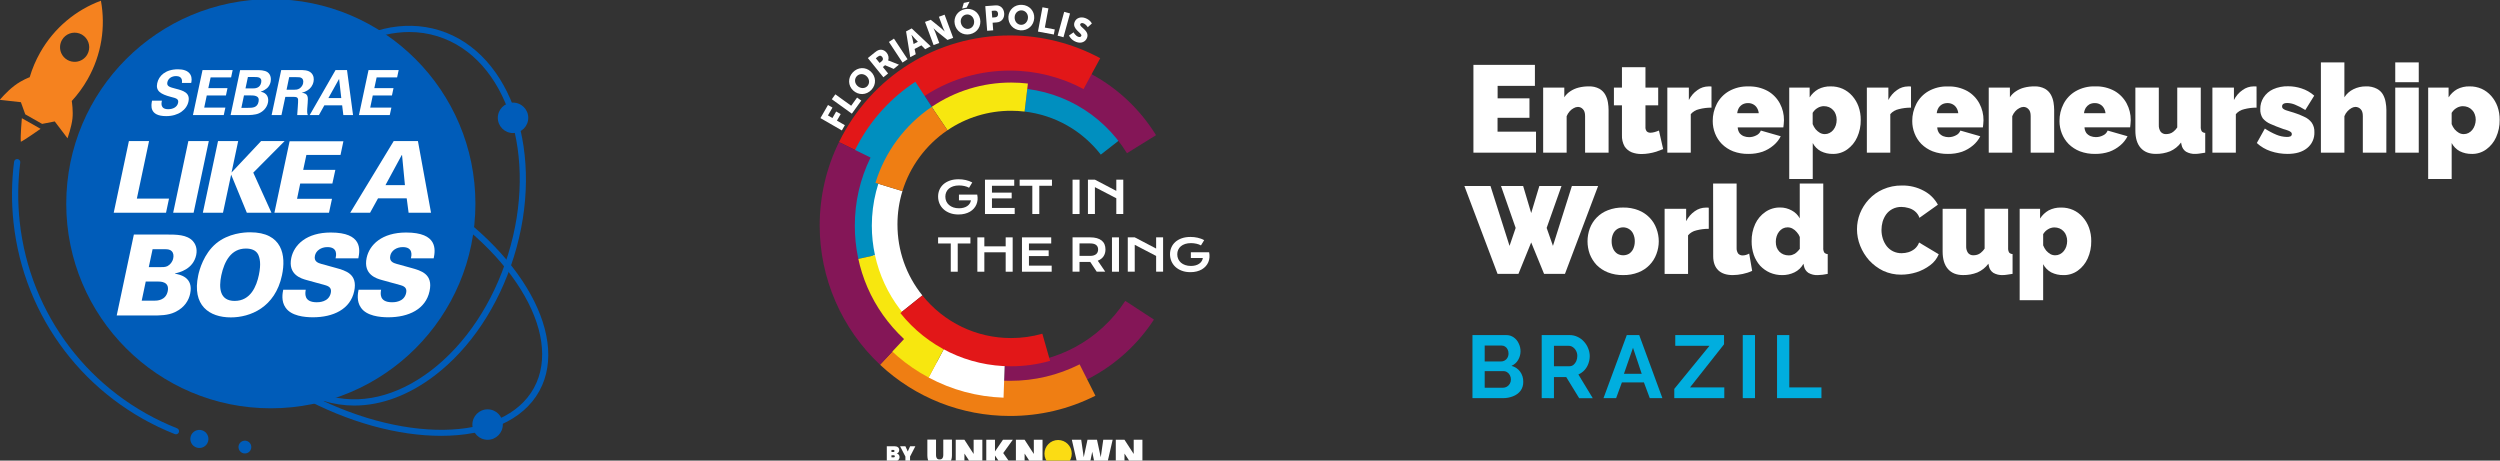 <?xml version="1.0" encoding="UTF-8" standalone="no"?>
<!-- Generator: Adobe Illustrator 25.4.1, SVG Export Plug-In . SVG Version: 6.00 Build 0)  -->

<svg
   version="1.1"
   id="Camada_1"
   x="0px"
   y="0px"
   viewBox="0 0 260.514 48"
   xml:space="preserve"
   sodipodi:docname="logo.svg"
   width="260.514"
   height="48"
   inkscape:version="1.2 (dc2aedaf03, 2022-05-15)"
   inkscape:export-filename="/home/vinimlo/testeProjetos/quickup/getinthering/logo.png"
   inkscape:export-xdpi="96"
   inkscape:export-ydpi="96"
   xmlns:inkscape="http://www.inkscape.org/namespaces/inkscape"
   xmlns:sodipodi="http://sodipodi.sourceforge.net/DTD/sodipodi-0.dtd"
   xmlns:xlink="http://www.w3.org/1999/xlink"
   xmlns="http://www.w3.org/2000/svg"
   xmlns:svg="http://www.w3.org/2000/svg"><rect x="0" y="0" width="260.514" height="48" fill="#333333" stroke="none"/><defs
   id="defs505"><rect
     id="SVGID_00000180340245854180997620000005734842580962657714_"
     x="54.55"
     y="223.73"
     width="1970.91"
     height="1632.54" /><clipPath
     id="clip0_873_170"><rect
       width="172.333"
       height="55.892"
       fill="#ffffff"
       id="rect391"
       x="0"
       y="0" /></clipPath></defs><sodipodi:namedview
   id="namedview503"
   pagecolor="#939393"
   bordercolor="#666666"
   borderopacity="1.0"
   inkscape:pageshadow="2"
   inkscape:pageopacity="0"
   inkscape:pagecheckerboard="0"
   showgrid="false"
   lock-margins="true"
   fit-margin-top="5"
   fit-margin-left="5"
   fit-margin-right="5"
   fit-margin-bottom="5"
   inkscape:zoom="3.6203867"
   inkscape:cx="119.32427"
   inkscape:cy="39.222329"
   inkscape:window-width="1920"
   inkscape:window-height="1044"
   inkscape:window-x="0"
   inkscape:window-y="36"
   inkscape:window-maximized="1"
   inkscape:current-layer="Camada_1"
   inkscape:showpageshadow="2"
   inkscape:deskcolor="#939393" />
<style
   type="text/css"
   id="style2">
	.st0{fill:#005CB9;}
	.st1{fill:#0090C0;}
	.st2{fill:#850254;}
	.st3{fill:#EF7E11;}
	.st4{fill:#FFFFFF;}
	.st5{fill:#E31713;}
	.st6{fill:#F9E800;}
	.st7{fill:#060703;}
	.st8{clip-path:url(#SVGID_00000176728714673690980330000008501517311966828989_);fill:#F5821F;}
	.st9{clip-path:url(#SVGID_00000176728714673690980330000008501517311966828989_);}
	.st10{clip-path:url(#SVGID_00000168830710945648786350000016905066200393585814_);fill:#005CB9;}
	.st11{clip-path:url(#SVGID_00000168830710945648786350000016905066200393585814_);fill:#F5821F;}
	.st12{clip-path:url(#SVGID_00000168830710945648786350000016905066200393585814_);fill:#FFFFFF;}
	.st13{fill:#2C3072;}
	.st14{fill:#D5AE28;}
	.st15{fill:#008FBF;}
	.st16{fill:#841657;}
	.st17{fill:#EF7E13;}
	.st18{fill:#E21718;}
	.st19{fill:#F7E70F;}
	.st20{fill:#FBDC14;}
</style>



<g
   id="g152"
   transform="matrix(0.75,0,0,0.75,-378.966,-300.802)">
	
	
</g>





<style
   type="text/css"
   id="style1322">
	.st0{fill:#005CB9;}
	.st1{fill:#0090C0;}
	.st2{fill:#850254;}
	.st3{fill:#EF7E11;}
	.st4{fill:#FFFFFF;}
	.st5{fill:#E31713;}
	.st6{fill:#F9E800;}
	.st7{fill:#060703;}
	.st8{clip-path:url(#SVGID_00000036246475147794205100000013552238071494930584_);fill:#F5821F;}
	.st9{clip-path:url(#SVGID_00000036246475147794205100000013552238071494930584_);}
	.st10{clip-path:url(#SVGID_00000085232003802447236230000005222859259906126210_);fill:#005CB9;}
	.st11{clip-path:url(#SVGID_00000085232003802447236230000005222859259906126210_);fill:#F5821F;}
	.st12{clip-path:url(#SVGID_00000085232003802447236230000005222859259906126210_);fill:#FFFFFF;}
	.st13{fill:#2C3072;}
	.st14{fill:#D5AE28;}
</style><g
   id="g385"
   transform="matrix(0.038,0,0,0.038,66.208,-15.065)">
	<g
   id="g359">
		<g
   id="g329">
			<path
   class="st15"
   d="M 1276.34,820.43 C 1224.64,754.1 1150.42,712.17 1067.37,702.37 l 9.07,-76.83 c 103.75,12.24 196.41,64.56 260.92,147.33 z"
   id="path266" />
			<path
   class="st16"
   d="m 1026.5,1487.26 c -5.64,0 -11.26,-0.1 -16.84,-0.3 l 3.26,-93.75 c 4.51,0.15 9.04,0.24 13.58,0.24 128.3,0 246.79,-64.26 316.96,-171.9 l 78.59,51.23 c -87.56,134.3 -235.43,214.48 -395.55,214.48 z"
   id="path268" />
			<g
   id="g272">
				<path
   class="st17"
   d="m 1027.19,1537.13 c -132.76,0 -259.27,-49.9 -356.21,-140.52 l 65.79,-70.38 c 79.03,73.87 182.17,114.56 290.42,114.56 67.22,0 131.5,-15.21 191.06,-45.21 l 43.33,86.05 c -73.12,36.83 -151.98,55.5 -234.39,55.5 z"
   id="path270" />
			</g>
			<path
   class="st4"
   d="m 1009.63,1486.96 c -72.56,-2.56 -141.67,-21.15 -205.42,-55.24 l 44.25,-82.73 c 51.02,27.29 106.36,42.17 164.48,44.22 z"
   id="path274" />
			<path
   class="st16"
   d="m 1348.1,816.54 c -69.55,-112.21 -189.77,-179.2 -321.6,-179.2 -74,0 -145.65,21.36 -207.2,61.78 L 767.8,620.7 c 76.89,-50.49 166.34,-77.17 258.69,-77.17 164.53,0 314.56,83.59 401.34,223.59 z"
   id="path276" />
			<path
   class="st4"
   d="m 726.66,1254.92 c -55,-68.63 -85.28,-154.95 -85.28,-243.08 0,-38.81 5.71,-77.14 16.96,-113.94 l 73.98,22.63 c -9.01,29.45 -13.58,60.18 -13.58,91.31 0,71.63 23.61,138.94 68.29,194.69 z"
   id="path278" />
			<g
   id="g282">
				<path
   class="st18"
   d="m 644.93,828.5 -86.52,-42.38 c 88.38,-180.4 268.01,-292.47 468.78,-292.47 86.4,0 172.02,21.57 247.59,62.39 L 1229,640.81 C 1167.44,607.56 1097.65,589.99 1027.18,589.99 863.48,590 717.01,681.39 644.93,828.5 Z"
   id="path280" />
			</g>
			<path
   class="st19"
   d="m 855.86,753.61 -43.38,-64.05 c 64.44,-43.65 139.8,-66.72 217.91,-66.72 15.36,0 30.85,0.91 46.04,2.7 l -9.06,76.84 c -12.19,-1.44 -24.63,-2.17 -36.98,-2.17 -62.59,-0.01 -122.94,18.46 -174.53,53.4 z"
   id="path284" />
			<path
   class="st15"
   d="m 565.48,1116.41 c -7.2,-33 -10.85,-66.98 -10.85,-101.02 0,-159.49 79.69,-307.04 213.17,-394.69 l 51.5,78.42 c -106.99,70.25 -170.85,188.48 -170.85,316.27 0,27.32 2.92,54.58 8.69,81.01 z"
   id="path286" />
			<path
   class="st19"
   d="M 804.2,1431.71 C 681.94,1366.3 594.93,1251.38 565.48,1116.41 l 91.66,-20 c 23.58,108.09 93.32,200.15 191.32,252.59 z"
   id="path288" />
			<g
   id="g292">
				<path
   class="st16"
   d="m 670.99,1396.61 c -105.2,-98.33 -165.53,-237.28 -165.53,-381.21 0,-80.41 17.82,-157.55 52.96,-229.27 l 86.52,42.38 c -28.62,58.42 -43.13,121.3 -43.13,186.89 0,119.08 47.94,229.47 134.98,310.83 z"
   id="path290" />
			</g>
			<path
   class="st17"
   d="M 732.32,920.54 658.34,897.9 c 25.87,-84.55 80.61,-158.54 154.13,-208.35 l 43.39,64.05 c -58.95,39.94 -102.82,99.22 -123.54,166.94 z"
   id="path294" />
			<path
   class="st18"
   d="m 1030.39,1400.86 c -118.72,0 -229.42,-53.19 -303.73,-145.94 l 60.37,-48.37 c 59.55,74.31 148.24,116.94 243.35,116.94 29.13,0 57.95,-4 85.66,-11.91 l 21.21,74.41 c -34.61,9.86 -70.56,14.87 -106.86,14.87 z"
   id="path296" />
			<g
   id="GET_IN_THE_RING_00000116917005757382795460000012764433315717187751_">
				<g
   id="g326">
					<g
   id="g308">
						<path
   class="st4"
   d="m 937.4,930.16 h -50.04 v 15.69 h 32.88 c -0.56,3.37 -1.72,6.33 -3.48,9 -1.79,2.68 -4.08,5 -6.89,6.83 -2.81,1.9 -6.12,3.37 -9.88,4.36 -3.77,1.05 -7.92,1.54 -12.49,1.54 -5.7,0 -10.83,-0.77 -15.48,-2.32 -4.6,-1.62 -8.54,-3.8 -11.82,-6.62 -3.23,-2.8 -5.73,-6.18 -7.52,-10.06 -1.76,-3.93 -2.64,-8.16 -2.64,-12.87 0,-4.5 0.84,-8.65 2.54,-12.38 1.68,-3.79 4.15,-7.04 7.35,-9.77 3.2,-2.67 7.13,-4.78 11.82,-6.33 4.64,-1.48 9.95,-2.25 15.89,-2.25 2.57,0 5.14,0.13 7.67,0.42 2.56,0.29 5.03,0.71 7.42,1.27 2.39,0.56 4.64,1.2 6.72,1.96 2.11,0.78 3.94,1.69 5.63,2.68 l 8.79,-14.49 c -2.75,-1.55 -5.63,-2.81 -8.65,-3.94 -3.02,-1.12 -6.15,-2.03 -9.35,-2.74 -3.16,-0.7 -6.39,-1.26 -9.7,-1.62 -3.27,-0.35 -6.54,-0.49 -9.78,-0.49 -9,0 -16.99,1.19 -23.95,3.66 -6.96,2.46 -12.84,5.84 -17.62,10.06 -4.78,4.29 -8.4,9.29 -10.9,15.05 -2.49,5.77 -3.73,11.96 -3.73,18.57 0,6.83 1.27,13.15 3.8,19.21 2.57,5.98 6.26,11.18 11.08,15.62 4.82,4.5 10.69,7.95 17.62,10.55 6.93,2.6 14.77,3.87 23.53,3.87 6.26,0 12.03,-0.71 17.27,-2.05 5.28,-1.33 9.99,-3.23 14.14,-5.62 4.12,-2.47 7.67,-5.35 10.66,-8.73 2.96,-3.37 5.31,-7.1 7,-11.11 1.72,-4.01 2.74,-8.38 3.17,-12.87 0.35,-4.57 0.07,-9.29 -0.95,-14.07 h -0.11 z"
   id="path298" />
						<polygon
   class="st4"
   points="977.88,924.68 977.88,905.89 1038.97,905.89 1038.97,889.16 958.75,889.16 958.75,983.34 1040.23,983.34 1040.23,966.67 977.88,966.67 977.88,940.43 1031.97,940.43 1031.97,924.68 "
   id="polygon300" />
						<polygon
   class="st4"
   points="1107.69,983.34 1107.69,905.89 1142.44,905.89 1142.44,889.16 1053.81,889.16 1053.81,905.89 1088.59,905.89 1088.59,983.34 "
   id="polygon302" />
						<rect
   x="1198.89"
   y="889.16"
   class="st4"
   width="19.23"
   height="94.18"
   id="rect304" />
						<polygon
   class="st4"
   points="1318.88,940.15 1318.88,983.34 1337.98,983.34 1337.98,889.16 1318.88,889.16 1318.88,919.89 1260.22,889.16 1241.08,889.16 1241.08,983.34 1260.22,983.34 1260.22,909.62 "
   id="polygon306" />
					</g>
					<g
   id="g324">
						<polygon
   class="st4"
   points="884.01,1141.56 884.01,1064.12 918.8,1064.12 918.8,1047.37 830.17,1047.37 830.17,1064.12 864.92,1064.12 864.92,1141.56 "
   id="polygon310" />
						<polygon
   class="st4"
   points="937.86,1047.37 937.86,1141.56 956.99,1141.56 956.99,1088.3 1015.51,1088.3 1015.51,1141.56 1034.68,1141.56 1034.68,1047.37 1015.51,1047.37 1015.51,1071.99 956.99,1071.99 956.99,1047.37 "
   id="polygon312" />
						<polygon
   class="st4"
   points="1079.31,1082.9 1079.31,1064.12 1140.39,1064.12 1140.39,1047.37 1060.18,1047.37 1060.18,1141.56 1141.66,1141.56 1141.66,1124.89 1079.31,1124.89 1079.31,1098.65 1133.4,1098.65 1133.4,1082.9 "
   id="polygon314" />
						<path
   class="st4"
   d="m 1283.99,1099.15 c 1.76,-2.68 3.03,-5.56 3.9,-8.72 0.85,-3.17 1.27,-6.47 1.27,-10 0,-5.13 -0.88,-9.78 -2.56,-13.93 -1.69,-4.07 -4.33,-7.52 -7.81,-10.41 -3.52,-2.81 -7.88,-5.05 -13.22,-6.54 -5.27,-1.48 -11.54,-2.25 -18.78,-2.25 h -47.9 v 94.19 h 19.09 v -26.8 l 28.95,0.07 h 0.52 l 17.69,26.73 h 23.42 l -20.5,-30.1 c 3.59,-1.41 6.69,-3.1 9.36,-5.21 2.63,-2.04 4.85,-4.43 6.57,-7.03 z m -16.32,-11.4 c -0.91,2.17 -2.25,4.08 -4.08,5.62 -1.87,1.48 -4.11,2.67 -6.82,3.51 -2.74,0.85 -5.87,1.27 -9.5,1.27 h -29.3 v -34.19 h 29.3 c 7.25,0 12.73,1.41 16.32,4.3 3.62,2.89 5.42,6.97 5.42,12.16 0,2.69 -0.42,5.15 -1.34,7.33 z"
   id="path316" />
						<polygon
   class="st4"
   points="1428.08,1141.49 1447.18,1141.49 1447.18,1047.3 1428.08,1047.3 1428.08,1078.04 1369.42,1047.3 1350.32,1047.3 1350.32,1141.49 1369.42,1141.49 1369.42,1067.77 1428.08,1098.3 "
   id="polygon318" />
						<path
   class="st4"
   d="m 1573.43,1088.3 h -0.06 -50.05 v 15.69 h 32.89 c -0.57,3.31 -1.72,6.34 -3.48,9.01 -1.76,2.67 -4.05,4.99 -6.86,6.82 -2.82,1.9 -6.12,3.38 -9.88,4.36 -3.76,1.06 -7.95,1.55 -12.49,1.55 -5.69,0 -10.86,-0.78 -15.47,-2.39 -4.64,-1.55 -8.55,-3.73 -11.82,-6.53 -3.24,-2.82 -5.77,-6.2 -7.53,-10.06 -1.76,-3.94 -2.64,-8.23 -2.64,-12.88 0,-4.5 0.81,-8.65 2.5,-12.37 1.69,-3.8 4.15,-7.04 7.38,-9.77 3.2,-2.68 7.14,-4.78 11.82,-6.34 4.64,-1.48 9.92,-2.25 15.89,-2.25 2.53,0 5.14,0.14 7.67,0.42 2.57,0.28 5.03,0.71 7.42,1.27 2.36,0.56 4.61,1.19 6.72,1.97 2.07,0.77 3.94,1.69 5.59,2.6 l 8.79,-14.42 c -2.71,-1.54 -5.59,-2.81 -8.62,-3.93 -3.06,-1.13 -6.15,-2.05 -9.35,-2.74 -3.2,-0.78 -6.44,-1.27 -9.71,-1.62 -3.27,-0.35 -6.54,-0.49 -9.77,-0.49 -9,0 -16.99,1.19 -23.99,3.66 -6.96,2.46 -12.8,5.84 -17.59,10.06 -4.78,4.29 -8.44,9.29 -10.9,15.06 -2.53,5.76 -3.76,11.95 -3.76,18.57 0,6.74 1.3,13.15 3.83,19.19 2.57,5.98 6.26,11.19 11.04,15.62 4.85,4.44 10.69,7.96 17.66,10.55 6.93,2.61 14.77,3.87 23.53,3.87 6.26,0 11.99,-0.69 17.27,-2.04 5.28,-1.33 9.96,-3.24 14.1,-5.63 4.12,-2.46 7.7,-5.35 10.66,-8.72 2.99,-3.38 5.35,-7.1 7.03,-11.11 1.69,-4.01 2.74,-8.37 3.13,-12.88 0.39,-4.59 0.08,-9.31 -0.95,-14.1 z"
   id="path320" />
						<rect
   x="1306.99"
   y="1047.37"
   class="st4"
   width="19.2"
   height="94.19"
   id="rect322" />
					</g>
				</g>
			</g>
		</g>
		<g
   id="g357">
			<path
   class="st4"
   d="m 507.53,720.32 20.71,-35.97 12.32,7.09 -12.44,21.6 12.32,7.09 10.31,-17.9 12.32,7.09 -10.31,17.9 21.76,12.53 -8.28,14.37 z"
   id="path331" />
			<path
   class="st4"
   d="m 538.71,668.57 9.7,-13.45 43.43,31.31 16.18,-22.45 11.53,8.31 -25.88,35.9 z"
   id="path333" />
			<path
   class="st4"
   d="m 596.16,595.01 c 13.97,-14.96 35.27,-15.56 49.46,-2.3 14.54,13.58 15.69,35.13 1.72,50.09 -13.97,14.96 -35.54,15.3 -50.09,1.72 -14.19,-13.26 -15.06,-34.55 -1.09,-49.51 z m 40.1,37.44 c 6.92,-7.41 6.11,-19.32 -2.34,-27.21 -8.1,-7.57 -19.76,-7.3 -26.68,0.11 -6.92,7.41 -6.39,19.06 1.72,26.62 8.45,7.9 20.38,7.89 27.3,0.48 z"
   id="path335" />
			<path
   class="st4"
   d="m 637.55,555.65 18.34,-14.84 c 5.38,-4.35 8.25,-6.07 11.25,-7.04 7.81,-2.54 15.92,-0.21 22.12,7.45 4.53,5.6 6.83,13.86 3.74,20.75 l 0.12,0.15 c 0,0 1.51,0.36 4.55,1.56 l 25.14,10.13 -14.37,11.62 -23.72,-10.18 -6.04,4.89 14.37,17.75 -12.89,10.43 z m 37.81,8.9 c 4.13,-3.34 4.86,-7.71 1.46,-11.91 -3.22,-3.98 -6.6,-5.14 -13.08,0.1 l -4.35,3.52 10.37,12.82 z"
   id="path337" />
			<path
   class="st4"
   d="m 695.28,511.43 13.84,-9.13 37.32,56.55 -13.84,9.13 z"
   id="path339" />
			<path
   class="st4"
   d="m 784.45,520.81 -18.67,9.91 3.07,14.47 -15.07,8 -11.43,-70.65 15.4,-8.18 52.11,49.05 -15.07,8 z m -27.24,-28.67 c 0,0 2.13,7.24 3.04,11.58 l 2.74,13.46 11.8,-6.27 -9.52,-9.86 c -3.09,-3.19 -7.89,-9.01 -7.89,-9.01 z"
   id="path341" />
			<path
   class="st4"
   d="m 794.3,456.54 15.73,-5.82 28.58,23.17 c 4.03,3.26 9.35,8.87 9.35,8.87 l 0.18,-0.07 c 0,0 -3.24,-6.58 -4.72,-10.58 l -10.99,-29.68 15.55,-5.76 23.52,63.54 -15.64,5.79 -28.64,-23.05 c -4.03,-3.26 -9.35,-8.87 -9.35,-8.87 l -0.18,0.07 c 0,0 3.24,6.58 4.72,10.58 l 10.96,29.59 -15.55,5.76 z"
   id="path343" />
			<path
   class="st4"
   d="m 903.45,421.65 c 20.03,-4.23 37.81,7.51 41.82,26.52 4.11,19.47 -7.33,37.77 -27.35,42 -20.02,4.23 -37.89,-7.88 -42,-27.35 -4.01,-19.01 7.5,-36.94 27.53,-41.17 z m 11.34,53.69 c 9.92,-2.09 16.09,-12.31 13.7,-23.62 -2.29,-10.85 -11.99,-17.32 -21.91,-15.23 -9.92,2.09 -16.17,11.94 -13.88,22.79 2.39,11.3 12.17,18.15 22.09,16.06 z m -14.11,-70.92 15.85,-3.35 -8,16.22 -12.42,2.62 z"
   id="path345" />
			<path
   class="st4"
   d="m 959.6,413.31 28.07,-2.12 c 13.14,-1 22.75,7.97 23.78,21.58 1.03,13.61 -7.11,24.11 -20.24,25.1 l -11.53,0.87 1.58,20.88 -16.54,1.25 z m 27.13,30.64 c 5.76,-0.44 8.31,-4.53 7.9,-9.91 -0.41,-5.39 -3.52,-8.86 -9,-8.44 l -8.41,0.64 1.39,18.33 z"
   id="path347" />
			<path
   class="st4"
   d="m 1060.32,409.71 c 20.44,1.15 34.54,17.13 33.44,36.53 -1.12,19.87 -16.94,34.55 -37.38,33.4 -20.44,-1.15 -34.51,-17.51 -33.4,-37.38 1.11,-19.4 16.91,-33.7 37.34,-32.55 z m -3.08,54.79 c 10.12,0.57 18.75,-7.68 19.4,-19.22 0.62,-11.07 -7.05,-19.85 -17.17,-20.42 -10.12,-0.57 -18.73,7.3 -19.35,18.37 -0.65,11.54 7,20.7 17.12,21.27 z"
   id="path349" />
			<path
   class="st4"
   d="m 1116.38,416.42 16.31,3.02 -9.76,52.64 27.21,5.04 -2.59,13.98 -43.51,-8.07 z"
   id="path351" />
			<path
   class="st4"
   d="m 1175.95,428.92 15.99,4.4 -17.97,65.33 -15.99,-4.4 z"
   id="path353" />
			<path
   class="st4"
   d="m 1201.72,485.06 c 0,0 4.76,9.25 12.75,12.21 3.2,1.19 7.12,1.23 8.54,-2.59 2.8,-7.55 -25.9,-17.9 -18.65,-37.45 4.35,-11.73 17.08,-15.79 29.7,-11.11 13.68,5.08 17.76,14.78 17.76,14.78 l -11.29,10.26 c 0,0 -4.32,-7.97 -11.96,-10.81 -3.2,-1.19 -7.28,-1.08 -8.6,2.47 -2.97,8 26.17,17.19 18.71,37.27 -3.92,10.57 -15.4,16.72 -29.71,11.41 -14.92,-5.54 -19.82,-17.67 -19.82,-17.67 z"
   id="path355" />
		</g>
	</g>
	<g
   id="g383">
		<path
   class="st4"
   d="m 824.5,1602.01 v 42.92 c 0,3.52 0.77,6.29 2.31,8.34 1.54,2.04 4.03,3.06 7.48,3.06 3.45,0 5.99,-1.02 7.64,-3.06 1.65,-2.05 2.47,-4.82 2.47,-8.34 v -42.92 h 23.78 v 42.92 c 0,7.25 -1.51,13.43 -4.52,18.56 -3.01,5.13 -7.13,8.98 -12.37,11.56 -5.24,2.58 -11.08,3.87 -17.54,3.87 -6.45,0 -12.17,-1.29 -17.16,-3.87 -4.98,-2.58 -8.87,-6.42 -11.67,-11.51 -2.8,-5.09 -4.2,-11.29 -4.2,-18.61 v -42.92 z"
   id="path361" />
		<path
   class="st4"
   d="m 951.55,1678.55 h -23.88 l -25.28,-38.3 v 38.3 H 878.5 v -76.16 h 23.88 l 25.28,38.94 v -38.94 h 23.88 v 76.16 z"
   id="path363" />
		<path
   class="st4"
   d="m 1008.35,1678.55 -22.16,-33.03 v 33.03 h -23.88 v -76.16 h 23.88 v 32.06 l 21.84,-32.06 h 27 l -26.25,36.47 27.97,39.69 z"
   id="path365" />
		<path
   class="st4"
   d="m 1116.57,1678.55 h -23.88 l -25.28,-38.3 v 38.3 h -23.88 v -76.16 h 23.88 l 25.28,38.94 v -38.94 h 23.88 z"
   id="path367" />
		<path
   class="st4"
   d="m 1308.82,1602.39 -17.43,76.16 h -29.69 l -8.82,-43.25 -8.82,43.25 h -29.69 l -17.42,-76.16 h 25.71 l 6.89,47.98 10.33,-47.98 h 26.03 l 10.33,47.98 6.88,-47.98 z"
   id="path369" />
		<path
   class="st4"
   d="m 1390.47,1678.55 h -23.88 l -25.28,-38.3 v 38.3 h -23.88 v -76.16 h 23.88 l 25.28,38.94 v -38.94 h 23.88 z"
   id="path371" />
		<circle
   class="st20"
   cx="1159.28"
   cy="1640.47"
   r="37.43"
   id="circle373" />
		<g
   id="g381">
			<g
   id="g379">
				<path
   class="st4"
   d="m 722.45,1643.48 c 1.36,1.78 2.04,3.84 2.04,6.17 0,3.56 -1.18,6.31 -3.53,8.24 -2.36,1.93 -5.73,2.9 -10.13,2.9 h -21.3 v -40.64 h 20.72 c 4.13,0 7.38,0.9 9.76,2.7 2.37,1.8 3.56,4.42 3.56,7.87 0,2.37 -0.62,4.37 -1.86,6 -1.25,1.63 -2.9,2.71 -4.97,3.24 2.45,0.57 4.36,1.74 5.71,3.52 z m -20.18,-7.49 h 4.94 c 1.15,0 2,-0.23 2.56,-0.69 0.55,-0.46 0.83,-1.17 0.83,-2.12 0,-1 -0.28,-1.73 -0.83,-2.21 -0.56,-0.48 -1.41,-0.72 -2.56,-0.72 h -4.94 z m 8.36,13.92 c 0.55,-0.44 0.83,-1.16 0.83,-2.16 0,-1.95 -1.13,-2.92 -3.39,-2.92 h -5.8 v 5.74 h 5.8 c 1.15,0 2,-0.22 2.56,-0.66 z"
   id="path375" />
				<path
   class="st4"
   d="m 767.84,1620.15 -14.58,28.3 v 12.34 h -12.75 v -12.34 l -14.58,-28.3 h 14.58 l 6.49,14.41 6.48,-14.41 z"
   id="path377" />
			</g>
		</g>
	</g>
</g><g
   id="g1384"
   transform="matrix(0.029,0,0,0.029,-1.604,-6.578)">
	<defs
   id="defs1325">
		<rect
   id="rect1393"
   x="54.55"
   y="223.73"
   width="1970.91"
   height="1632.54" />
	</defs>
	<clipPath
   id="SVGID_00000173120887636002905130000001932169127688282011_">
		<use
   xlink:href="#SVGID_00000180340245854180997620000005734842580962657714_"
   style="overflow:visible"
   id="use1327"
   x="0"
   y="0"
   width="100%"
   height="100%" />
	</clipPath>
	<path
   style="fill:#005cb9"
   d="m 1763.62,958.85 c 0,406 -329.12,735.12 -735.12,735.12 -406,0 -735.13,-329.12 -735.13,-735.12 0,-406 329.13,-735.12 735.13,-735.12 406,0 735.12,329.13 735.12,735.12"
   clip-path="url(#SVGID_00000173120887636002905130000001932169127688282011_)"
   id="path1330" />
	<path
   style="fill:#005cb9"
   d="m 1640.06,1792.91 c -152.67,0.01 -333.02,-47.37 -507.49,-142.88 C 771.6,1452.43 570.53,1122.51 684.35,914.6 740.07,812.83 861.04,755.26 1025,752.49 c 161.49,-2.78 346.48,48.2 520.39,143.42 360.97,197.59 562.04,527.5 448.22,735.43 -58.8,107.41 -190.36,161.57 -353.55,161.57 M 1037.41,774.76 c -4.04,0 -8.03,0.03 -12.04,0.1 -155.56,2.62 -269.71,56.06 -321.4,150.49 -107.89,197.09 89.2,513.38 439.34,705.07 350.14,191.65 722.79,187.26 830.69,-9.82 107.9,-197.1 -89.2,-513.38 -439.34,-705.07 -166.24,-91 -342.28,-140.77 -497.25,-140.77"
   clip-path="url(#SVGID_00000173120887636002905130000001932169127688282011_)"
   id="path1332" />
	<path
   style="fill:#005cb9"
   d="m 1328.47,1684.11 c -37.15,0 -73.8,-5.48 -109.36,-16.59 -127.55,-39.8 -225.44,-146.88 -275.64,-301.53 -49.76,-153.28 -46.71,-335.27 8.59,-512.45 114.58,-367.13 420.8,-599.26 682.62,-517.63 261.83,81.72 381.64,446.88 267.06,814 -55.29,177.18 -156.3,328.61 -284.41,426.38 -93.21,71.14 -192.76,107.82 -288.86,107.82 M 1525.99,341.85 c -223.26,0 -456.5,210.46 -552.59,518.37 -53.93,172.8 -57,349.98 -8.67,498.89 47.91,147.54 140.61,249.52 261.03,287.08 120.41,37.59 254.66,6.46 377.98,-87.66 124.46,-94.99 222.71,-242.47 276.64,-415.27 110.9,-355.35 -2.32,-707.94 -252.37,-785.98 -33.38,-10.43 -67.6,-15.43 -102.02,-15.43"
   clip-path="url(#SVGID_00000173120887636002905130000001932169127688282011_)"
   id="path1334" />
	<path
   style="fill:#005cb9"
   d="m 1862.13,1752.39 c 0,30.21 -24.49,54.71 -54.7,54.71 -30.22,0 -54.71,-24.5 -54.71,-54.71 0,-30.21 24.49,-54.71 54.71,-54.71 30.21,0 54.7,24.5 54.7,54.71"
   clip-path="url(#SVGID_00000173120887636002905130000001932169127688282011_)"
   id="path1336" />
	<path
   style="fill:#005cb9"
   d="m 1953.51,650.22 c 0,30.21 -24.49,54.7 -54.71,54.7 -30.21,0 -54.7,-24.49 -54.7,-54.7 0,-30.21 24.49,-54.71 54.7,-54.71 30.22,0 54.71,24.51 54.71,54.71"
   clip-path="url(#SVGID_00000173120887636002905130000001932169127688282011_)"
   id="path1338" />
	<path
   style="fill:#f5821f"
   d="m 130.22,736.25 c -2.16,-18.48 3.67,-84.68 3.67,-84.68 l 67.16,38.14 c -0.01,0 -57.23,40.45 -70.83,46.54"
   clip-path="url(#SVGID_00000173120887636002905130000001932169127688282011_)"
   id="path1340" />
	<path
   style="fill:#f5821f"
   d="m 348.32,350.4 c -2.49,-1.33 -5.07,-2.47 -7.66,-3.37 -0.12,-0.06 -0.26,-0.1 -0.38,-0.12 v -0.09 c 2.73,0.96 5.43,2.14 8.04,3.58"
   clip-path="url(#SVGID_00000173120887636002905130000001932169127688282011_)"
   id="path1342" />
	<path
   style="fill:#f5821f"
   d="m 315.62,653.38 c 3.03,-26.99 -1.73,-59.13 -2.43,-63.65 0.09,-0.1 0.19,-0.2 0.29,-0.31 21.33,-23.12 40.36,-49.02 56.57,-77.55 50.63,-89.12 65.03,-188.97 47.9,-282.48 -89.11,33.17 -167.47,96.69 -218.1,185.83 -16.29,28.7 -28.83,58.49 -37.78,88.84 l -0.57,0.43 c 0,0 -26.74,9.27 -54.56,30.37 -27.82,21.1 -52.38,50.74 -52.38,50.74 l 75.6,8.43 0.31,0.18 14.4,40.1 1.17,3.25 60.63,34.44 0.96,-0.2 1.17,-0.22 43.08,-8.41 0.3,0.17 45.83,60.45 c 0,-0.01 14.34,-41.32 17.61,-70.41 m 13.64,-204.69 c -0.13,0.01 -0.27,0.02 -0.4,0.04 -10.48,1.08 -21.38,-0.96 -31.26,-6.56 -9.99,-5.67 -17.4,-14.14 -21.82,-23.84 -0.06,-0.12 -0.11,-0.25 -0.17,-0.38 -6.54,-14.7 -6.26,-32.19 2.29,-47.26 12.62,-22.22 39.03,-31.71 62.37,-23.79 l 0.01,-0.08 c 2.72,0.96 5.42,2.14 8.04,3.58 0.35,0.2 0.72,0.39 1.06,0.6 0.23,0.12 0.46,0.25 0.68,0.39 2.58,1.53 5.01,3.23 7.24,5.11 18.97,15.96 24.45,43.64 11.78,65.97 -8.62,15.19 -23.68,24.43 -39.82,26.22"
   clip-path="url(#SVGID_00000173120887636002905130000001932169127688282011_)"
   id="path1344" />
	<polygon
   style="fill:#f5821f"
   points="298.14,723.95 297.99,723.86 298,723.76 "
   clip-path="url(#SVGID_00000173120887636002905130000001932169127688282011_)"
   id="polygon1346" />
	<path
   style="fill:#005cb9"
   d="m 687.52,1787.41 c -1.36,0 -2.76,-0.25 -4.12,-0.78 C 363,1659.83 140.94,1368.41 103.88,1026.12 96,953.34 96.69,879.95 105.94,808.03 c 0.78,-6.12 6.33,-10.36 12.51,-9.66 6.13,0.78 10.45,6.4 9.66,12.53 -9.03,70.18 -9.7,141.77 -2,212.82 36.18,334.02 252.87,618.38 565.53,742.12 5.74,2.27 8.56,8.77 6.27,14.52 -1.72,4.38 -5.93,7.05 -10.39,7.05"
   clip-path="url(#SVGID_00000173120887636002905130000001932169127688282011_)"
   id="path1348" />
	<path
   style="fill:#005cb9"
   d="m 804.13,1800.56 c 1.93,17.87 -10.98,33.91 -28.84,35.84 -17.87,1.95 -33.92,-10.97 -35.85,-28.84 -1.93,-17.86 10.98,-33.91 28.84,-35.84 17.86,-1.93 33.91,10.97 35.85,28.84"
   clip-path="url(#SVGID_00000173120887636002905130000001932169127688282011_)"
   id="path1350" />
	<path
   style="fill:#005cb9"
   d="m 958.18,1830.78 c 1.38,12.64 -7.76,23.99 -20.4,25.35 -12.63,1.36 -23.98,-7.77 -25.34,-20.41 -1.38,-12.63 7.76,-23.97 20.39,-25.34 12.64,-1.36 23.99,7.77 25.35,20.4"
   clip-path="url(#SVGID_00000173120887636002905130000001932169127688282011_)"
   id="path1352" />
	<path
   style="fill:#ffffff"
   d="m 637.01,588.59 c -1.55,7.62 -6.92,30.65 22.83,30.65 18.79,0 32.43,-8.96 35.34,-22.59 3.14,-14.33 -6.49,-16.79 -25.95,-21.71 -36.46,-9.62 -55.02,-21.04 -48.99,-49 5.59,-26.62 29.54,-50.11 74.5,-50.11 16.78,0 36.02,3.8 44.73,19.01 6.73,11.64 4.04,24.61 2.91,29.98 h -33.34 c 0.68,-5.59 2.91,-24.6 -21.01,-24.6 -16.12,0 -28.42,8.72 -31.31,21.92 -3.15,14.99 8.03,17.68 30.18,23.49 26.63,6.72 52.36,14.31 45.65,45.87 -6.05,29.08 -35.34,52.56 -80.1,52.56 -61.97,0 -53.9,-39.82 -50.78,-55.48 h 35.34 z"
   clip-path="url(#SVGID_00000173120887636002905130000001932169127688282011_)"
   id="path1354" />
	<polygon
   style="fill:#ffffff"
   points="812.15,504.92 803.86,543.41 872.77,543.41 867.18,569.81 798.27,569.81 789.12,613.43 865.18,613.43 859.36,640.28 748.63,640.28 783.07,478.53 891.35,478.53 885.76,504.92 "
   clip-path="url(#SVGID_00000173120887636002905130000001932169127688282011_)"
   id="polygon1356" />
	<path
   style="fill:#ffffff"
   d="m 918.17,478.76 h 60.4 c 9.39,0 27.52,0 38.27,7.6 12.73,9.39 12.73,25.05 10.94,34.46 -1.33,6.04 -4.7,16.54 -14.53,24.16 -1.57,1.34 -10.96,8.5 -20.81,10.97 v 0.45 c 23.5,4.46 29.31,22.37 25.73,39.37 -4.03,19.01 -17.89,31.77 -31.76,38.02 -13.87,6.5 -35.8,6.5 -42.07,6.5 h -60.39 z m 4.48,135.56 h 23.47 c 15.88,0 33.8,0 38.25,-21.7 4.94,-23.05 -15.88,-23.05 -32.43,-23.05 h -19.9 z m 14.76,-69.79 h 24.16 c 9.83,0 27.75,0 32.22,-20.8 4.24,-20.14 -12.76,-20.14 -24.18,-20.14 h -23.49 z"
   clip-path="url(#SVGID_00000173120887636002905130000001932169127688282011_)"
   id="path1358" />
	<path
   style="fill:#ffffff"
   d="m 1065.78,478.53 h 61.97 c 17.92,-0.22 36.02,-0.22 46.55,10.96 8.29,8.72 9.83,20.58 7.6,31.09 -6.49,30.21 -34.01,37.36 -42.28,39.6 23.93,2.25 22.83,16.12 21.25,37.14 -1.57,19.01 -2,26.84 -1.79,31.33 0.22,7.16 1.35,8.94 2.47,11.63 h -38.27 c 0.46,-8.95 4.04,-49.89 3.14,-56.15 -1.11,-9.17 -9.63,-9.17 -15.44,-9.17 h -30.42 l -13.88,65.32 h -35.34 z m 19.25,70.69 h 27.96 c 4.04,0 12.08,0 18.56,-4.47 2.68,-1.79 10.53,-7.39 12.97,-18.79 2.25,-10.97 -2,-16.12 -4.7,-18.13 -4.7,-3.8 -11.18,-3.8 -22.14,-3.8 h -23.26 z"
   clip-path="url(#SVGID_00000173120887636002905130000001932169127688282011_)"
   id="path1360" />
	<path
   style="fill:#ffffff"
   d="m 1302.23,478.53 21.68,161.75 h -34.9 l -4.24,-34.89 h -63.99 l -19.47,34.89 h -33.11 l 92.86,-161.75 z m -20.6,100.67 -7.82,-68.9 -38.49,68.9 z"
   clip-path="url(#SVGID_00000173120887636002905130000001932169127688282011_)"
   id="path1362" />
	<polygon
   style="fill:#ffffff"
   points="1408.68,504.92 1400.39,543.41 1469.3,543.41 1463.71,569.81 1394.8,569.81 1385.63,613.43 1461.69,613.43 1455.87,640.28 1345.13,640.28 1379.58,478.53 1487.88,478.53 1482.29,504.92 "
   clip-path="url(#SVGID_00000173120887636002905130000001932169127688282011_)"
   id="polygon1364" />
	<polygon
   style="fill:#ffffff"
   points="662.61,940.57 651.91,991.21 463.95,991.21 518.51,733.71 590.92,733.71 547.06,940.57 "
   clip-path="url(#SVGID_00000173120887636002905130000001932169127688282011_)"
   id="polygon1366" />
	<polygon
   style="fill:#ffffff"
   points="677.57,991.21 732.16,733.71 805.61,733.71 751.04,991.21 "
   clip-path="url(#SVGID_00000173120887636002905130000001932169127688282011_)"
   id="polygon1368" />
	<polygon
   style="fill:#ffffff"
   points="942.22,991.21 885.86,854.25 856.62,991.21 784.21,991.21 838.77,733.71 911.18,733.71 887.28,846.76 993.57,733.71 1078.1,733.71 965.39,847.13 1030.66,991.21 "
   clip-path="url(#SVGID_00000173120887636002905130000001932169127688282011_)"
   id="polygon1370" />
	<polygon
   style="fill:#ffffff"
   points="1156.22,783.64 1144.79,837.14 1260.33,837.14 1249.65,886.36 1134.08,886.36 1122.69,941.28 1248.21,941.28 1237.51,991.21 1041.36,991.21 1095.93,734.42 1289.23,734.42 1278.88,783.64 "
   clip-path="url(#SVGID_00000173120887636002905130000001932169127688282011_)"
   id="polygon1372" />
	<path
   style="fill:#ffffff"
   d="m 1470.04,733.71 h 87.03 l 47.07,257.5 h -80.6 l -6.78,-51.71 h -103.08 l -28.52,51.71 h -71.34 z m 40.31,158.35 -10.36,-108.07 h -1.06 l -58.5,108.07 z"
   clip-path="url(#SVGID_00000173120887636002905130000001932169127688282011_)"
   id="path1374" />
	<path
   style="fill:#ffffff"
   d="m 536.33,1069.58 h 116.42 c 36.67,0 74.14,0 95.89,23.77 7.26,8.45 16.93,24.18 11.69,49.96 -11.27,51.58 -60.83,62.45 -76.14,66.08 l -0.39,0.81 c 17.71,3.22 67.66,12.48 54.78,72.11 -4.83,22.57 -18.93,49.16 -54.39,66.07 -25.39,12.09 -54.81,12.09 -81,12.09 H 474.67 Z m 28.2,237.69 h 44.72 c 9.26,0 41.49,0 48.75,-33.84 7.25,-35.05 -25.78,-35.05 -36.65,-35.05 h -42.32 z m 25.38,-120.46 h 37.88 c 12.88,0 21.34,0 29,-3.62 10.08,-5.24 18.53,-15.71 20.96,-28.2 2,-8.87 1.2,-19.34 -5.64,-25.78 -7.26,-6.87 -16.13,-6.87 -24.6,-6.87 h -43.9 z"
   clip-path="url(#SVGID_00000173120887636002905130000001932169127688282011_)"
   id="path1376" />
	<path
   style="fill:#ffffff"
   d="m 831.65,1101.81 c 44.73,-37.07 101.13,-40.29 122.49,-40.29 116.03,0 129.72,83.4 114.41,154.31 -24.57,116.04 -114.41,151.49 -183.72,151.49 -77.37,0 -140.21,-42.71 -117.25,-151.09 4.04,-19.34 19.75,-77.36 64.07,-114.42 m 66.88,206.28 c 57.62,0 78.56,-53.19 87.02,-93.47 8.48,-40.7 3.23,-60.84 -2.82,-73.73 -8.45,-16.12 -26.19,-20.95 -43.9,-20.95 -53.19,0 -77.37,45.93 -88.25,95.89 -9.67,46.33 -5.63,92.26 47.95,92.26"
   clip-path="url(#SVGID_00000173120887636002905130000001932169127688282011_)"
   id="path1378" />
	<path
   style="fill:#ffffff"
   d="m 1153.98,1267.8 c -2.01,11.69 -8.45,45.13 39.49,45.13 6.84,0 43.12,0 50.37,-33.04 2.82,-13.71 -0.81,-22.97 -19.35,-28.2 l -67.28,-18.54 c -18.93,-5.22 -68.09,-18.93 -55.19,-79.76 10.07,-47.14 54.78,-91.06 141.82,-91.06 113.6,0 105.55,61.64 99.1,92.67 h -81.77 c 2.01,-8.87 9.26,-40.29 -29.42,-40.29 -23.37,0 -41.09,13.3 -44.71,30.62 -4.85,21.35 11.69,26.59 22.96,29.82 l 51.18,14.1 c 36.65,10.07 80.16,22.15 66.88,83.8 -13.69,64.88 -75.35,93.87 -148.26,93.87 -30.23,0 -78.18,-4.83 -98.31,-34.65 -16.52,-23.36 -10.88,-51.97 -8.45,-64.46 h 80.94 z"
   clip-path="url(#SVGID_00000173120887636002905130000001932169127688282011_)"
   id="path1380" />
	<path
   style="fill:#ffffff"
   d="m 1424.75,1267.8 c -2.01,11.69 -8.48,45.13 39.47,45.13 6.87,0 43.12,0 50.37,-33.04 2.82,-13.71 -0.81,-22.97 -19.33,-28.2 l -67.3,-18.54 c -18.93,-5.22 -68.09,-18.93 -55.19,-79.76 10.07,-47.14 54.8,-91.06 141.82,-91.06 113.62,0 105.57,61.64 99.12,92.67 h -81.8 c 2.01,-8.87 9.26,-40.29 -29.4,-40.29 -23.37,0 -41.11,13.3 -44.73,30.62 -4.83,21.35 11.69,26.59 22.98,29.82 l 51.15,14.1 c 36.67,10.07 80.19,22.15 66.88,83.8 -13.69,64.88 -75.33,93.87 -148.26,93.87 -30.21,0 -78.16,-4.83 -98.29,-34.65 -16.54,-23.36 -10.88,-51.97 -8.48,-64.46 h 80.99 z"
   clip-path="url(#SVGID_00000173120887636002905130000001932169127688282011_)"
   id="path1382" />
</g><g
   style="fill:none"
   id="g433"
   transform="matrix(0.626,0,0,0.626,152.598,6.5)"><g
     clip-path="url(#clip0_873_170)"
     id="g389"><path
       d="m 11.922,11.531 v 3.502 H 1.503 V 0.411 H 11.739 V 3.913 H 5.532 V 5.981 H 10.831 V 9.224 H 5.519 v 2.307 z"
       fill="#ffffff"
       id="path329" /><path
       d="M 24.004,15.033 H 20.091 V 8.937 C 20.091,8.402 19.967,8.017 19.721,7.784 19.618,7.667 19.491,7.574 19.349,7.51 19.206,7.447 19.052,7.414 18.896,7.414 18.649,7.421 18.408,7.492 18.195,7.618 17.937,7.752 17.707,7.933 17.518,8.154 17.308,8.392 17.14,8.664 17.021,8.958 v 6.075 H 13.111 V 4.2 h 3.52 v 1.606 c 0.257,-0.394 0.594,-0.731 0.988,-0.988 0.421,-0.285 0.888,-0.494 1.381,-0.618 0.559,-0.141 1.133,-0.21 1.709,-0.204 0.616,-0.027 1.227,0.112 1.771,0.401 0.416,0.239 0.758,0.588 0.988,1.009 0.216,0.403 0.362,0.841 0.432,1.293 0.065,0.402 0.1,0.808 0.103,1.215 z"
       fill="#ffffff"
       id="path331-3" /><path
       d="m 33.086,14.435 c -0.357,0.15 -0.741,0.294 -1.153,0.432 -0.405,0.126 -0.818,0.222 -1.236,0.287 -0.402,0.069 -0.808,0.103 -1.216,0.103 -0.555,0.006 -1.107,-0.091 -1.627,-0.287 C 27.366,14.769 26.951,14.425 26.662,13.983 26.346,13.41 26.196,12.761 26.228,12.108 V 7.145 h -1.337 V 4.2 h 1.337 V 0.804 h 3.913 V 4.2 h 2.12 v 2.945 h -2.12 v 3.582 c -0.03,0.279 0.052,0.558 0.228,0.776 0.172,0.145 0.393,0.219 0.618,0.207 0.223,-0.006 0.445,-0.041 0.659,-0.103 0.246,-0.07 0.494,-0.153 0.74,-0.259 z"
       fill="#ffffff"
       id="path333-6" /><path
       d="M 41.133,7.536 C 40.435,7.531 39.74,7.618 39.065,7.794 38.527,7.911 38.042,8.2 37.684,8.617 V 15.033 H 33.781 V 4.2 h 3.584 V 6.269 C 37.697,5.6 38.193,5.026 38.806,4.601 39.34,4.216 39.981,4.007 40.639,4.003 h 0.308 c 0.063,-0.002 0.125,0.005 0.186,0.021 z"
       fill="#ffffff"
       id="path335-7" /><path
       d="m 47.27,15.237 c -0.864,0.015 -1.722,-0.131 -2.532,-0.432 -0.701,-0.274 -1.338,-0.688 -1.875,-1.216 -0.491,-0.502 -0.876,-1.097 -1.133,-1.751 -0.261,-0.659 -0.393,-1.361 -0.391,-2.069 -0.012,-0.996 0.222,-1.979 0.68,-2.863 0.452,-0.876 1.145,-1.604 1.996,-2.1 0.989,-0.563 2.115,-0.841 3.253,-0.802 1.135,-0.039 2.259,0.229 3.253,0.776 0.846,0.489 1.539,1.206 1.999,2.069 0.453,0.855 0.686,1.81 0.677,2.777 0,0.214 -0.014,0.427 -0.041,0.639 -0.011,0.186 -0.031,0.372 -0.062,0.556 h -7.598 c 0.012,0.339 0.12,0.668 0.31,0.949 0.185,0.229 0.425,0.407 0.698,0.517 0.283,0.108 0.584,0.163 0.887,0.163 0.416,-0.002 0.826,-0.104 1.195,-0.297 0.35,-0.157 0.623,-0.446 0.76,-0.804 l 3.315,0.949 c -0.295,0.586 -0.709,1.105 -1.215,1.523 -0.536,0.456 -1.149,0.811 -1.81,1.05 -0.763,0.254 -1.564,0.378 -2.369,0.365 z M 45.416,8.464 h 3.584 C 48.97,8.142 48.865,7.831 48.692,7.556 48.541,7.313 48.328,7.115 48.074,6.982 47.808,6.841 47.51,6.771 47.208,6.778 46.901,6.773 46.597,6.843 46.324,6.982 c -0.249,0.14 -0.461,0.338 -0.618,0.577 -0.161,0.277 -0.26,0.586 -0.29,0.905 z"
       fill="#ffffff"
       id="path337-5" /><path
       d="m 61.362,15.237 c -0.706,0.018 -1.406,-0.138 -2.038,-0.453 -0.571,-0.31 -1.036,-0.782 -1.337,-1.358 v 5.992 H 54.074 V 4.2 h 3.398 v 1.627 c 0.354,-0.562 0.842,-1.029 1.42,-1.358 0.639,-0.329 1.35,-0.492 2.069,-0.473 0.69,-0.013 1.375,0.124 2.007,0.401 0.606,0.275 1.147,0.675 1.588,1.174 0.459,0.519 0.815,1.12 1.05,1.771 0.253,0.714 0.378,1.467 0.37,2.224 0.018,0.999 -0.186,1.99 -0.597,2.902 -0.361,0.807 -0.929,1.504 -1.647,2.02 -0.688,0.498 -1.519,0.761 -2.369,0.75 z m -1.365,-3.295 c 0.27,0.003 0.536,-0.06 0.776,-0.184 0.247,-0.125 0.465,-0.301 0.639,-0.517 0.182,-0.228 0.322,-0.486 0.414,-0.763 0.097,-0.299 0.145,-0.612 0.142,-0.926 C 61.972,9.236 61.916,8.921 61.804,8.624 61.714,8.362 61.566,8.123 61.369,7.926 61.18,7.722 60.949,7.559 60.692,7.45 60.417,7.339 60.122,7.284 59.826,7.287 59.644,7.287 59.463,7.315 59.29,7.37 59.122,7.412 58.963,7.481 58.817,7.575 58.654,7.667 58.502,7.778 58.364,7.906 58.216,8.055 58.085,8.221 57.974,8.399 v 1.872 c 0.12,0.312 0.286,0.604 0.494,0.866 0.207,0.236 0.449,0.437 0.719,0.597 0.249,0.135 0.527,0.206 0.809,0.207 z"
       fill="#ffffff"
       id="path339-3" /><path
       d="M 74.344,7.536 C 73.646,7.531 72.95,7.618 72.275,7.794 71.738,7.911 71.254,8.2 70.897,8.617 V 15.033 H 66.994 V 4.2 h 3.582 V 6.269 C 70.908,5.6 71.405,5.026 72.019,4.601 72.552,4.216 73.192,4.007 73.85,4.003 H 74.16 c 0.062,-0.002 0.124,0.005 0.184,0.021 z"
       fill="#ffffff"
       id="path341-5" /><path
       d="M 80.48,15.237 C 79.617,15.252 78.758,15.106 77.948,14.805 77.248,14.53 76.61,14.117 76.073,13.59 75.583,13.088 75.198,12.492 74.943,11.839 74.682,11.18 74.549,10.478 74.55,9.77 74.54,8.774 74.773,7.792 75.23,6.907 75.682,6.031 76.375,5.303 77.227,4.807 78.216,4.244 79.342,3.967 80.48,4.006 c 1.135,-0.04 2.259,0.228 3.253,0.776 0.847,0.489 1.54,1.206 1.999,2.069 0.454,0.855 0.688,1.809 0.68,2.777 -0.001,0.214 -0.015,0.427 -0.041,0.639 -0.015,0.207 -0.036,0.393 -0.062,0.556 h -7.598 c 0.012,0.339 0.118,0.668 0.308,0.949 0.186,0.229 0.427,0.407 0.701,0.517 0.282,0.108 0.582,0.163 0.884,0.163 0.416,-6e-4 0.827,-0.103 1.195,-0.297 0.174,-0.077 0.331,-0.188 0.462,-0.326 0.131,-0.138 0.233,-0.301 0.301,-0.478 l 3.315,0.949 c -0.297,0.585 -0.711,1.104 -1.215,1.523 -0.536,0.455 -1.149,0.811 -1.81,1.05 -0.764,0.255 -1.566,0.378 -2.371,0.365 z M 78.628,8.464 H 82.21 C 82.181,8.141 82.076,7.83 81.902,7.556 81.752,7.312 81.538,7.114 81.284,6.982 81.02,6.841 80.725,6.77 80.426,6.775 80.118,6.77 79.813,6.84 79.539,6.98 79.29,7.12 79.078,7.318 78.921,7.556 78.759,7.834 78.659,8.144 78.628,8.464 Z"
       fill="#ffffff"
       id="path343-6" /><path
       d="M 98.177,15.033 H 94.264 V 8.937 c 0,-0.535 -0.122,-0.921 -0.37,-1.153 C 93.791,7.667 93.664,7.574 93.522,7.51 93.379,7.446 93.225,7.413 93.069,7.414 92.823,7.422 92.582,7.492 92.371,7.618 92.112,7.752 91.881,7.933 91.691,8.154 91.482,8.392 91.315,8.664 91.197,8.958 V 15.033 H 87.284 V 4.2 h 3.522 V 5.806 C 91.066,5.41 91.406,5.073 91.805,4.818 92.225,4.533 92.691,4.324 93.183,4.2 c 0.559,-0.141 1.133,-0.21 1.709,-0.204 0.612,-0.025 1.22,0.113 1.761,0.401 0.416,0.238 0.758,0.587 0.988,1.009 0.217,0.403 0.363,0.84 0.432,1.293 0.066,0.402 0.101,0.808 0.103,1.215 z"
       fill="#ffffff"
       id="path345-2" /><path
       d="m 104.993,15.237 c -0.864,0.015 -1.724,-0.131 -2.534,-0.432 -0.7,-0.275 -1.338,-0.688 -1.875,-1.215 -0.491,-0.502 -0.875,-1.097 -1.13,-1.751 -0.261,-0.658 -0.395,-1.361 -0.393,-2.069 -0.011,-0.995 0.223,-1.978 0.68,-2.863 0.452,-0.876 1.145,-1.604 1.996,-2.1 0.99,-0.567 2.117,-0.848 3.256,-0.812 1.135,-0.039 2.259,0.229 3.253,0.776 0.846,0.49 1.538,1.206 1.997,2.069 0.454,0.855 0.688,1.809 0.68,2.777 -0.001,0.214 -0.015,0.427 -0.041,0.639 -0.016,0.207 -0.037,0.393 -0.062,0.556 h -7.596 c 0.012,0.339 0.119,0.668 0.308,0.949 0.187,0.228 0.428,0.406 0.701,0.517 0.282,0.108 0.582,0.163 0.884,0.163 0.416,0.003 0.826,-0.096 1.195,-0.287 0.174,-0.077 0.331,-0.188 0.462,-0.326 0.131,-0.138 0.233,-0.301 0.301,-0.478 l 3.315,0.949 c -0.296,0.586 -0.71,1.104 -1.215,1.523 -0.536,0.455 -1.149,0.811 -1.81,1.05 -0.764,0.255 -1.566,0.378 -2.372,0.365 z m -1.854,-6.773 h 3.582 c -0.029,-0.323 -0.135,-0.634 -0.308,-0.908 -0.148,-0.244 -0.361,-0.443 -0.615,-0.574 -0.266,-0.141 -0.564,-0.211 -0.864,-0.204 -0.308,-0.006 -0.613,0.064 -0.887,0.204 -0.244,0.142 -0.451,0.338 -0.605,0.574 -0.165,0.277 -0.267,0.587 -0.3,0.908 z"
       fill="#ffffff"
       id="path347-9" /><path
       d="M 111.693,11.324 V 4.2 h 3.903 v 6.24 c -0.021,0.395 0.088,0.785 0.31,1.112 0.108,0.129 0.243,0.231 0.397,0.298 0.153,0.068 0.32,0.099 0.488,0.092 0.208,5e-4 0.416,-0.027 0.618,-0.083 0.226,-0.065 0.437,-0.177 0.618,-0.328 0.249,-0.198 0.465,-0.434 0.638,-0.701 V 4.2 h 3.913 v 6.506 c -0.021,0.269 0.036,0.539 0.166,0.776 0.074,0.079 0.163,0.143 0.262,0.187 0.099,0.044 0.206,0.069 0.314,0.071 v 3.292 c -0.344,0.067 -0.651,0.116 -0.925,0.142 -0.239,0.038 -0.48,0.059 -0.722,0.062 -0.542,0.025 -1.08,-0.103 -1.552,-0.37 -0.194,-0.129 -0.36,-0.295 -0.487,-0.49 -0.128,-0.195 -0.214,-0.413 -0.255,-0.643 l -0.083,-0.391 c -0.468,0.642 -1.101,1.146 -1.83,1.461 -0.76,0.3 -1.571,0.446 -2.387,0.432 -1.085,0 -1.922,-0.336 -2.511,-1.008 -0.59,-0.672 -0.881,-1.641 -0.875,-2.904 z"
       fill="#ffffff"
       id="path349-1" /><path
       d="m 131.867,7.536 c -0.698,-0.005 -1.394,0.082 -2.069,0.259 -0.538,0.116 -1.022,0.405 -1.381,0.822 v 6.416 h -3.902 V 4.2 h 3.584 v 2.069 c 0.331,-0.669 0.827,-1.243 1.44,-1.668 0.533,-0.387 1.173,-0.598 1.831,-0.605 h 0.308 c 0.063,-0.002 0.125,0.005 0.186,0.021 z"
       fill="#ffffff"
       id="path351-2" /><path
       d="m 137.016,15.237 c -0.952,-5e-4 -1.898,-0.153 -2.801,-0.453 -0.856,-0.286 -1.642,-0.748 -2.307,-1.358 l 1.34,-2.41 c 0.608,0.408 1.256,0.755 1.934,1.034 0.542,0.226 1.122,0.349 1.709,0.362 0.218,0.013 0.436,-0.022 0.639,-0.101 0.067,-0.04 0.122,-0.098 0.158,-0.168 0.036,-0.069 0.052,-0.147 0.047,-0.225 0,-0.059 -0.012,-0.117 -0.036,-0.17 -0.025,-0.053 -0.061,-0.1 -0.107,-0.138 -0.142,-0.112 -0.302,-0.199 -0.473,-0.259 -0.207,-0.083 -0.473,-0.171 -0.804,-0.259 -0.85,-0.303 -1.564,-0.585 -2.141,-0.846 -0.494,-0.208 -0.932,-0.529 -1.278,-0.939 -0.293,-0.452 -0.437,-0.985 -0.411,-1.523 -0.014,-0.693 0.18,-1.375 0.556,-1.958 0.389,-0.593 0.939,-1.064 1.585,-1.358 0.791,-0.349 1.65,-0.517 2.514,-0.494 0.741,0.002 1.477,0.12 2.182,0.349 0.792,0.249 1.522,0.664 2.142,1.215 l -1.485,2.389 c -0.552,-0.358 -1.137,-0.662 -1.748,-0.908 -0.4,-0.161 -0.826,-0.249 -1.257,-0.259 -0.16,-0.003 -0.319,0.018 -0.473,0.062 -0.112,0.033 -0.212,0.097 -0.29,0.184 -0.07,0.095 -0.106,0.212 -0.1,0.331 -0.002,0.065 0.01,0.129 0.034,0.189 0.025,0.06 0.061,0.114 0.108,0.16 0.136,0.109 0.289,0.197 0.452,0.259 0.207,0.067 0.468,0.15 0.776,0.246 0.784,0.218 1.549,0.501 2.286,0.846 0.513,0.216 0.959,0.564 1.293,1.009 0.304,0.459 0.455,1.002 0.432,1.552 0.023,0.51 -0.075,1.019 -0.286,1.484 -0.211,0.465 -0.53,0.874 -0.929,1.192 -0.788,0.64 -1.875,0.96 -3.261,0.96 z"
       fill="#ffffff"
       id="path353-7" /><path
       d="m 153.469,15.033 h -3.913 V 8.937 c 0,-0.535 -0.124,-0.921 -0.37,-1.153 -0.113,-0.121 -0.251,-0.217 -0.404,-0.281 -0.153,-0.064 -0.317,-0.094 -0.483,-0.089 -0.217,0.014 -0.428,0.077 -0.618,0.184 -0.254,0.14 -0.483,0.321 -0.678,0.535 -0.224,0.239 -0.4,0.519 -0.517,0.825 v 6.075 h -3.91 V 0 h 3.91 v 5.806 c 0.37,-0.575 0.891,-1.038 1.505,-1.337 0.643,-0.317 1.352,-0.48 2.069,-0.473 0.639,-0.029 1.275,0.109 1.844,0.401 0.422,0.218 0.773,0.554 1.009,0.967 0.219,0.393 0.368,0.822 0.439,1.267 0.08,0.421 0.121,0.849 0.124,1.278 z"
       fill="#ffffff"
       id="path355-0" /><path
       d="M 154.953,15.033 V 4.2 h 3.913 V 15.033 Z m 0,-11.738 V 0 h 3.913 v 3.295 z"
       fill="#ffffff"
       id="path357" /><path
       d="m 167.723,15.237 c -0.707,0.018 -1.408,-0.138 -2.041,-0.453 -0.57,-0.31 -1.036,-0.782 -1.337,-1.358 v 5.992 h -3.912 V 4.2 h 3.398 v 1.627 c 0.353,-0.562 0.84,-1.028 1.417,-1.358 0.639,-0.329 1.35,-0.492 2.069,-0.473 0.691,-0.014 1.378,0.123 2.012,0.401 0.605,0.275 1.145,0.675 1.585,1.174 0.462,0.521 0.821,1.126 1.058,1.782 0.249,0.712 0.372,1.462 0.362,2.216 0.017,0.999 -0.187,1.99 -0.598,2.902 -0.361,0.807 -0.929,1.504 -1.647,2.02 -0.688,0.497 -1.518,0.759 -2.366,0.747 z m -1.361,-3.295 c 0.27,0.002 0.536,-0.061 0.776,-0.184 0.246,-0.126 0.463,-0.302 0.636,-0.517 0.183,-0.227 0.323,-0.486 0.414,-0.763 0.102,-0.293 0.157,-0.6 0.163,-0.91 0.005,-0.317 -0.05,-0.632 -0.163,-0.928 -0.088,-0.263 -0.236,-0.502 -0.432,-0.698 -0.194,-0.212 -0.433,-0.378 -0.698,-0.489 -0.275,-0.111 -0.57,-0.167 -0.866,-0.163 -0.182,-3.5e-4 -0.363,0.028 -0.536,0.083 -0.167,0.043 -0.327,0.112 -0.473,0.204 -0.163,0.092 -0.315,0.203 -0.452,0.331 -0.149,0.149 -0.28,0.315 -0.391,0.494 v 1.872 c 0.12,0.312 0.286,0.604 0.494,0.866 0.208,0.236 0.451,0.437 0.722,0.597 0.247,0.134 0.525,0.204 0.806,0.204 z"
       fill="#ffffff"
       id="path359" /><path
       d="m 6.095,20.582 h 3.685 l 1.34,4.502 1.358,-4.51 h 3.688 l -2.472,6.982 1.047,2.992 3.152,-9.967 H 22.258 L 16.742,35.204 H 13.261 L 11.12,29.972 8.999,35.204 H 5.519 L 0,20.582 h 4.345 l 3.17,9.967 1.019,-2.987 z"
       fill="#ffffff"
       id="path361-9" /><path
       d="m 26.427,35.408 c -0.872,0.017 -1.739,-0.137 -2.552,-0.453 -0.704,-0.277 -1.343,-0.698 -1.875,-1.236 -0.488,-0.526 -0.873,-1.141 -1.133,-1.81 -0.493,-1.372 -0.493,-2.872 0,-4.244 0.254,-0.694 0.653,-1.325 1.172,-1.851 0.519,-0.526 1.145,-0.933 1.835,-1.196 0.813,-0.316 1.68,-0.469 2.552,-0.453 0.872,-0.019 1.74,0.135 2.552,0.453 0.7,0.274 1.332,0.695 1.854,1.236 0.503,0.515 0.89,1.132 1.133,1.81 0.522,1.367 0.522,2.877 0,4.244 -0.253,0.691 -0.651,1.319 -1.166,1.844 -0.515,0.525 -1.136,0.935 -1.821,1.202 -0.812,0.318 -1.68,0.472 -2.552,0.453 z m -1.916,-5.622 c -0.007,0.433 0.082,0.862 0.259,1.257 0.149,0.325 0.384,0.603 0.68,0.804 0.3,0.174 0.641,0.266 0.988,0.266 0.347,0 0.688,-0.092 0.988,-0.266 0.295,-0.202 0.53,-0.48 0.68,-0.804 0.177,-0.395 0.265,-0.824 0.259,-1.257 0.008,-0.425 -0.08,-0.847 -0.259,-1.234 -0.145,-0.331 -0.387,-0.611 -0.693,-0.804 -0.295,-0.188 -0.638,-0.287 -0.988,-0.287 -0.35,0 -0.692,0.1 -0.988,0.287 -0.301,0.195 -0.538,0.475 -0.68,0.804 -0.174,0.387 -0.258,0.809 -0.246,1.234 z"
       fill="#ffffff"
       id="path363-3" /><path
       d="m 40.681,27.707 c -0.698,-0.005 -1.394,0.082 -2.069,0.259 -0.538,0.117 -1.022,0.405 -1.381,0.822 v 6.426 H 33.329 V 24.371 h 3.584 v 2.069 c 0.332,-0.669 0.827,-1.243 1.44,-1.668 0.534,-0.385 1.175,-0.594 1.833,-0.597 h 0.308 c 0.063,-0.002 0.125,0.005 0.186,0.021 z"
       fill="#ffffff"
       id="path365-6" /><path
       d="m 41.402,20.171 h 3.913 v 10.729 c -0.017,0.329 0.074,0.653 0.259,0.926 0.096,0.105 0.215,0.187 0.347,0.24 0.132,0.053 0.274,0.076 0.416,0.068 0.181,-0.002 0.362,-0.03 0.535,-0.083 0.187,-0.052 0.367,-0.128 0.535,-0.225 l 0.494,2.881 c -0.506,0.235 -1.038,0.408 -1.585,0.517 -0.541,0.118 -1.093,0.18 -1.647,0.184 -1.045,0 -1.848,-0.267 -2.41,-0.802 -0.561,-0.551 -0.843,-1.324 -0.843,-2.327 z"
       fill="#ffffff"
       id="path367-0" /><path
       d="m 47.816,29.768 c -0.02,-0.99 0.185,-1.972 0.597,-2.873 0.373,-0.806 0.957,-1.496 1.689,-1.999 0.72,-0.495 1.576,-0.754 2.449,-0.74 0.678,-0.006 1.345,0.164 1.937,0.494 0.568,0.294 1.034,0.753 1.337,1.316 v -5.795 h 3.913 v 10.706 c -0.023,0.269 0.035,0.539 0.166,0.776 0.074,0.079 0.163,0.143 0.262,0.188 0.099,0.044 0.206,0.069 0.315,0.071 v 3.295 c -0.541,0.121 -1.093,0.189 -1.647,0.204 -0.546,0.03 -1.089,-0.099 -1.565,-0.37 -0.194,-0.129 -0.36,-0.295 -0.488,-0.49 -0.128,-0.195 -0.214,-0.413 -0.255,-0.643 l -0.083,-0.391 c -0.337,0.626 -0.862,1.131 -1.502,1.44 -0.629,0.302 -1.319,0.457 -2.017,0.453 -0.711,0.008 -1.415,-0.132 -2.069,-0.411 -0.614,-0.272 -1.167,-0.664 -1.627,-1.153 -0.462,-0.524 -0.819,-1.133 -1.05,-1.792 -0.25,-0.736 -0.372,-1.509 -0.362,-2.286 z m 8.017,1.234 V 29.067 C 55.716,28.761 55.54,28.481 55.315,28.242 55.121,28.006 54.883,27.81 54.614,27.666 54.368,27.532 54.093,27.462 53.813,27.461 c -0.279,-0.002 -0.554,0.061 -0.804,0.184 -0.238,0.13 -0.449,0.305 -0.618,0.517 -0.183,0.231 -0.323,0.494 -0.411,0.776 -0.097,0.299 -0.145,0.612 -0.142,0.926 -0.005,0.315 0.043,0.629 0.142,0.928 0.105,0.266 0.259,0.509 0.453,0.719 0.195,0.194 0.426,0.349 0.68,0.455 0.275,0.111 0.57,0.167 0.866,0.163 0.18,0.001 0.36,-0.02 0.535,-0.062 0.163,-0.054 0.322,-0.122 0.473,-0.204 0.156,-0.101 0.301,-0.219 0.432,-0.352 0.163,-0.155 0.31,-0.326 0.44,-0.509 z"
       fill="#ffffff"
       id="path369-6" /><path
       d="m 65.352,27.769 c 9e-4,-0.895 0.168,-1.781 0.494,-2.615 0.346,-0.868 0.849,-1.664 1.484,-2.348 0.659,-0.711 1.458,-1.279 2.345,-1.668 0.992,-0.437 2.066,-0.655 3.15,-0.639 1.279,-0.029 2.543,0.277 3.667,0.887 0.987,0.521 1.797,1.324 2.327,2.307 L 75.75,25.876 c -0.146,-0.438 -0.416,-0.824 -0.776,-1.112 -0.32,-0.256 -0.693,-0.439 -1.091,-0.535 -0.368,-0.108 -0.749,-0.164 -1.133,-0.166 -0.523,-0.012 -1.041,0.108 -1.505,0.349 -0.407,0.214 -0.761,0.517 -1.034,0.887 -0.264,0.376 -0.466,0.793 -0.597,1.234 -0.12,0.443 -0.182,0.901 -0.184,1.36 -0.002,0.496 0.074,0.989 0.225,1.461 0.145,0.454 0.368,0.879 0.659,1.257 0.285,0.354 0.643,0.641 1.05,0.843 0.444,0.211 0.931,0.317 1.422,0.31 0.383,-0.001 0.763,-0.057 1.13,-0.166 0.384,-0.12 0.741,-0.313 1.052,-0.566 0.329,-0.28 0.577,-0.642 0.719,-1.05 l 3.274,1.958 c -0.301,0.732 -0.8,1.366 -1.44,1.831 -0.69,0.518 -1.463,0.915 -2.286,1.174 -0.82,0.256 -1.673,0.388 -2.532,0.391 C 71.673,35.347 70.653,35.13 69.717,34.699 68.841,34.272 68.052,33.685 67.389,32.969 66.752,32.252 66.244,31.429 65.887,30.538 65.534,29.658 65.352,28.718 65.352,27.769 Z"
       fill="#ffffff"
       id="path371-2" /><path
       d="m 79.608,31.495 v -7.125 h 3.92 v 6.24 c -0.021,0.395 0.088,0.785 0.31,1.112 0.108,0.128 0.243,0.23 0.397,0.298 0.153,0.068 0.32,0.099 0.488,0.092 0.209,5e-4 0.417,-0.027 0.618,-0.083 0.227,-0.065 0.438,-0.177 0.618,-0.328 0.249,-0.198 0.465,-0.434 0.639,-0.701 v -6.631 h 3.913 v 6.506 c -0.022,0.269 0.035,0.538 0.163,0.776 0.074,0.079 0.163,0.143 0.262,0.187 0.099,0.044 0.206,0.069 0.314,0.071 v 3.295 c -0.341,0.067 -0.652,0.116 -0.926,0.142 -0.239,0.038 -0.48,0.059 -0.722,0.062 -0.542,0.026 -1.08,-0.102 -1.552,-0.37 -0.194,-0.129 -0.36,-0.295 -0.488,-0.49 -0.128,-0.195 -0.214,-0.413 -0.255,-0.643 l -0.08,-0.391 c -0.47,0.641 -1.103,1.146 -1.833,1.461 -0.76,0.3 -1.572,0.447 -2.389,0.432 -1.083,0 -1.92,-0.336 -2.511,-1.008 -0.591,-0.672 -0.887,-1.641 -0.887,-2.907 z"
       fill="#ffffff"
       id="path373" /><path
       d="m 99.72,35.408 c -0.706,0.018 -1.406,-0.138 -2.038,-0.453 -0.572,-0.311 -1.038,-0.784 -1.34,-1.36 v 5.994 H 92.433 V 24.371 h 3.396 v 1.627 c 0.356,-0.562 0.844,-1.028 1.422,-1.358 0.639,-0.329 1.35,-0.492 2.069,-0.473 0.69,-0.013 1.375,0.124 2.007,0.401 0.611,0.276 1.156,0.68 1.598,1.184 0.461,0.518 0.818,1.119 1.053,1.772 0.253,0.714 0.378,1.467 0.369,2.224 0.018,1 -0.186,1.99 -0.597,2.902 -0.361,0.807 -0.929,1.504 -1.647,2.02 -0.693,0.497 -1.529,0.757 -2.382,0.74 z m -1.358,-3.295 c 0.27,0.003 0.536,-0.06 0.776,-0.184 0.248,-0.124 0.466,-0.301 0.639,-0.517 0.182,-0.227 0.323,-0.484 0.414,-0.76 0.097,-0.295 0.147,-0.603 0.147,-0.913 0.005,-0.317 -0.051,-0.632 -0.165,-0.928 -0.088,-0.263 -0.236,-0.502 -0.432,-0.698 -0.19,-0.205 -0.421,-0.367 -0.678,-0.476 -0.275,-0.111 -0.57,-0.167 -0.866,-0.163 -0.182,-3e-4 -0.362,0.028 -0.535,0.083 -0.168,0.042 -0.328,0.111 -0.473,0.204 -0.164,0.091 -0.316,0.203 -0.453,0.331 -0.148,0.15 -0.28,0.316 -0.393,0.494 v 1.872 c 0.122,0.312 0.289,0.604 0.496,0.866 0.207,0.236 0.449,0.437 0.719,0.597 0.248,0.129 0.525,0.194 0.804,0.191 z"
       fill="#ffffff"
       id="path375-6" /><path
       d="M 9.798,53.184 C 9.815,53.72 9.653,54.246 9.338,54.679 9.014,55.087 8.585,55.399 8.097,55.582 7.56,55.793 6.987,55.899 6.41,55.892 H 1.342 V 45.395 h 5.617 c 0.456,-0.011 0.904,0.129 1.272,0.398 0.36,0.257 0.643,0.608 0.82,1.014 0.208,0.424 0.309,0.892 0.293,1.364 -0.016,0.472 -0.148,0.932 -0.384,1.341 -0.253,0.45 -0.648,0.803 -1.122,1.006 0.567,0.148 1.069,0.48 1.427,0.944 0.366,0.498 0.554,1.105 0.533,1.722 z M 7.742,52.802 C 7.747,52.555 7.691,52.311 7.579,52.09 7.48,51.886 7.327,51.713 7.137,51.589 6.955,51.459 6.737,51.392 6.514,51.398 H 3.38 V 54.162 H 6.41 C 6.645,54.165 6.876,54.103 7.078,53.983 7.28,53.861 7.448,53.688 7.564,53.482 7.683,53.275 7.744,53.04 7.742,52.802 Z M 3.38,47.138 v 2.648 H 6.1 C 6.318,49.789 6.532,49.733 6.721,49.623 6.909,49.515 7.063,49.357 7.166,49.166 7.289,48.95 7.351,48.703 7.344,48.455 7.35,48.213 7.294,47.973 7.181,47.759 7.089,47.57 6.946,47.412 6.767,47.301 6.595,47.191 6.395,47.135 6.191,47.138 Z"
       fill="#00aedf"
       id="path377-1" /><path
       d="M 12.868,55.892 V 45.395 h 4.642 c 0.46,-0.005 0.915,0.096 1.329,0.295 0.409,0.189 0.774,0.462 1.073,0.799 0.301,0.327 0.537,0.708 0.696,1.122 0.167,0.404 0.255,0.836 0.259,1.272 0.001,0.442 -0.08,0.88 -0.238,1.293 -0.142,0.395 -0.363,0.758 -0.649,1.065 -0.283,0.303 -0.626,0.544 -1.006,0.709 l 2.395,3.949 h -2.263 l -2.157,-3.52 h -2.04 v 3.52 z m 2.04,-5.309 h 2.558 c 0.245,0.004 0.484,-0.073 0.68,-0.22 0.204,-0.167 0.366,-0.38 0.473,-0.621 0.119,-0.27 0.179,-0.563 0.176,-0.859 0.009,-0.304 -0.063,-0.604 -0.207,-0.872 -0.125,-0.243 -0.308,-0.452 -0.533,-0.608 -0.197,-0.144 -0.436,-0.221 -0.68,-0.22 h -2.467 z"
       fill="#00aedf"
       id="path379" /><path
       d="m 27.032,45.395 h 2.069 l 3.858,10.497 h -2.1 l -0.975,-2.62 h -3.667 l -0.959,2.617 h -2.1 z m 2.483,6.444 -1.448,-4.332 -1.508,4.332 z"
       fill="#00aedf"
       id="path381" /><path
       d="m 34.938,54.353 5.855,-7.168 H 35.103 v -1.79 h 8.118 v 1.536 l -5.663,7.171 h 5.707 v 1.79 h -8.327 z"
       fill="#00aedf"
       id="path383" /><path
       d="M 46.337,55.892 V 45.395 h 2.04 V 55.892 Z"
       fill="#00aedf"
       id="path385" /><path
       d="M 52.044,55.892 V 45.395 h 2.04 v 8.707 h 5.351 v 1.79 z"
       fill="#00aedf"
       id="path387" /></g></g></svg>
